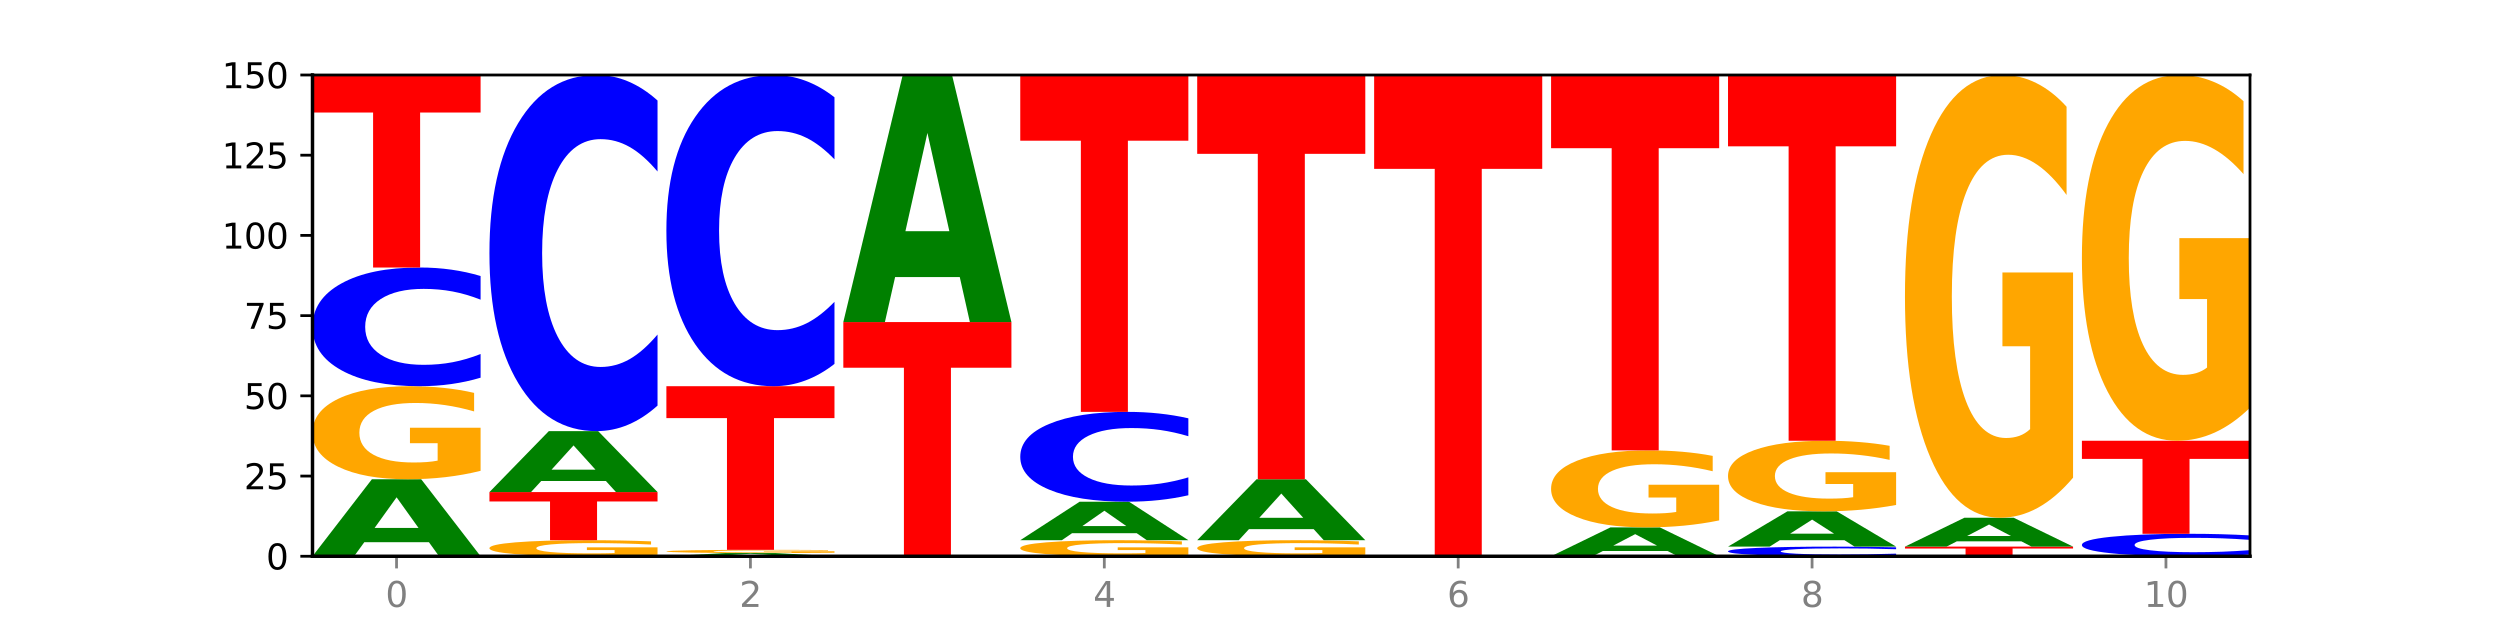 <?xml version="1.0" encoding="utf-8" standalone="no"?>
<!DOCTYPE svg PUBLIC "-//W3C//DTD SVG 1.1//EN"
  "http://www.w3.org/Graphics/SVG/1.1/DTD/svg11.dtd">
<svg xmlns:xlink="http://www.w3.org/1999/xlink" width="720pt" height="180pt" viewBox="0 0 720 180" xmlns="http://www.w3.org/2000/svg" version="1.1">
 <defs>
  <style type="text/css">*{stroke-linejoin: round; stroke-linecap: butt}</style>
 </defs>
 <g id="figure_1">
  <g id="patch_1">
   <path d="M 0 180 
L 720 180 
L 720 0 
L 0 0 
z
" style="fill: #ffffff"/>
  </g>
  <g id="axes_1">
   <g id="patch_2">
    <path d="M 90 160.2 
L 648 160.2 
L 648 21.6 
L 90 21.6 
z
" style="fill: #ffffff"/>
   </g>
   <g id="line2d_1">
    <path d="M 90 160.2 
L 648 160.2 
" clip-path="url(#pd6aadcb288)" style="fill: none; stroke: #000000; stroke-width: 0.5; stroke-linecap: square"/>
   </g>
   <g id="patch_3">
    <path d="M 123.534 156.16 
L 104.916 156.16 
L 101.977 160.2 
L 90 160.2 
L 107.104 138.024 
L 121.307 138.024 
L 138.411 160.2 
L 126.444 160.2 
L 123.534 156.16 
z
M 107.886 152.044 
L 120.535 152.044 
L 114.22 143.223 
L 107.886 152.044 
z
" clip-path="url(#pd6aadcb288)" style="fill: #008000"/>
   </g>
   <g id="patch_4">
    <path d="M 138.411 135.6 
Q 133.529 136.812 128.277 137.421 
Q 123.026 138.024 117.428 138.024 
Q 104.777 138.024 97.389 134.415 
Q 90 130.806 90 124.634 
Q 90 118.391 97.519 114.809 
Q 105.048 111.228 118.144 111.228 
Q 123.189 111.228 127.811 111.715 
Q 132.444 112.197 136.545 113.149 
L 136.545 118.49 
Q 132.313 117.267 128.126 116.664 
Q 123.938 116.055 119.728 116.055 
Q 111.938 116.055 107.717 118.28 
Q 103.497 120.499 103.497 124.634 
Q 103.497 128.73 107.566 130.967 
Q 111.634 133.197 119.12 133.197 
Q 121.16 133.197 122.907 133.07 
Q 124.654 132.937 126.042 132.66 
L 126.042 127.645 
L 118.068 127.645 
L 118.068 123.179 
L 138.411 123.179 
L 138.411 135.6 
z
" clip-path="url(#pd6aadcb288)" style="fill: #ffa600"/>
   </g>
   <g id="patch_5">
    <path d="M 138.411 108.777 
Q 134.361 109.992 129.983 110.607 
Q 125.604 111.228 120.835 111.228 
Q 106.613 111.228 98.306 106.623 
Q 90 102.019 90 94.145 
Q 90 86.242 98.306 81.645 
Q 106.613 77.04 120.835 77.04 
Q 125.604 77.04 129.983 77.661 
Q 134.361 78.276 138.411 79.491 
L 138.411 86.306 
Q 134.325 84.695 130.361 83.947 
Q 126.397 83.198 122.018 83.198 
Q 114.163 83.198 109.662 86.115 
Q 105.173 89.025 105.173 94.145 
Q 105.173 99.243 109.662 102.16 
Q 114.163 105.07 122.018 105.07 
Q 126.397 105.07 130.361 104.321 
Q 134.325 103.566 138.411 101.955 
L 138.411 108.777 
z
" clip-path="url(#pd6aadcb288)" style="fill: #0000ff"/>
   </g>
   <g id="patch_6">
    <path d="M 90 21.6 
L 138.411 21.6 
L 138.411 32.412 
L 120.994 32.412 
L 120.994 77.04 
L 107.45 77.04 
L 107.45 32.412 
L 90 32.412 
L 90 21.6 
z
" clip-path="url(#pd6aadcb288)" style="fill: #ff0000"/>
   </g>
   <g id="patch_7">
    <path d="M 189.37 159.782 
Q 184.488 159.991 179.236 160.096 
Q 173.985 160.2 168.387 160.2 
Q 155.736 160.2 148.347 159.578 
Q 140.959 158.956 140.959 157.891 
Q 140.959 156.815 148.478 156.197 
Q 156.007 155.58 169.103 155.58 
Q 174.148 155.58 178.77 155.664 
Q 183.403 155.747 187.504 155.911 
L 187.504 156.832 
Q 183.272 156.621 179.084 156.517 
Q 174.896 156.412 170.687 156.412 
Q 162.897 156.412 158.676 156.796 
Q 154.456 157.179 154.456 157.891 
Q 154.456 158.598 158.524 158.983 
Q 162.593 159.368 170.079 159.368 
Q 172.119 159.368 173.866 159.346 
Q 175.613 159.323 177.001 159.275 
L 177.001 158.411 
L 169.027 158.411 
L 169.027 157.64 
L 189.37 157.64 
L 189.37 159.782 
z
" clip-path="url(#pd6aadcb288)" style="fill: #ffa600"/>
   </g>
   <g id="patch_8">
    <path d="M 140.959 141.72 
L 189.37 141.72 
L 189.37 144.423 
L 171.953 144.423 
L 171.953 155.58 
L 158.409 155.58 
L 158.409 144.423 
L 140.959 144.423 
L 140.959 141.72 
z
" clip-path="url(#pd6aadcb288)" style="fill: #ff0000"/>
   </g>
   <g id="patch_9">
    <path d="M 174.493 138.522 
L 155.875 138.522 
L 152.935 141.72 
L 140.959 141.72 
L 158.063 124.164 
L 172.266 124.164 
L 189.37 141.72 
L 177.403 141.72 
L 174.493 138.522 
z
M 158.845 135.263 
L 171.494 135.263 
L 165.179 128.28 
L 158.845 135.263 
z
" clip-path="url(#pd6aadcb288)" style="fill: #008000"/>
   </g>
   <g id="patch_10">
    <path d="M 189.37 116.812 
Q 185.32 120.456 180.942 122.3 
Q 176.563 124.164 171.794 124.164 
Q 157.572 124.164 149.265 110.35 
Q 140.959 96.537 140.959 72.914 
Q 140.959 49.206 149.265 35.414 
Q 157.572 21.6 171.794 21.6 
Q 176.563 21.6 180.942 23.464 
Q 185.32 25.308 189.37 28.952 
L 189.37 49.397 
Q 185.284 44.566 181.32 42.32 
Q 177.356 40.075 172.977 40.075 
Q 165.122 40.075 160.621 48.825 
Q 156.132 57.554 156.132 72.914 
Q 156.132 88.21 160.621 96.96 
Q 165.122 105.689 172.977 105.689 
Q 177.356 105.689 181.32 103.444 
Q 185.284 101.177 189.37 96.346 
L 189.37 116.812 
z
" clip-path="url(#pd6aadcb288)" style="fill: #0000ff"/>
   </g>
   <g id="patch_11">
    <path d="M 225.452 160.032 
L 206.834 160.032 
L 203.894 160.2 
L 191.918 160.2 
L 209.021 159.276 
L 223.225 159.276 
L 240.329 160.2 
L 228.362 160.2 
L 225.452 160.032 
z
M 209.803 159.86 
L 222.453 159.86 
L 216.138 159.493 
L 209.803 159.86 
z
" clip-path="url(#pd6aadcb288)" style="fill: #008000"/>
   </g>
   <g id="patch_12">
    <path d="M 240.329 159.192 
Q 235.446 159.234 230.195 159.255 
Q 224.944 159.276 219.346 159.276 
Q 206.695 159.276 199.306 159.152 
Q 191.918 159.027 191.918 158.814 
Q 191.918 158.599 199.437 158.475 
Q 206.966 158.352 220.062 158.352 
Q 225.107 158.352 229.729 158.369 
Q 234.361 158.385 238.463 158.418 
L 238.463 158.602 
Q 234.231 158.56 230.043 158.539 
Q 225.855 158.518 221.646 158.518 
Q 213.856 158.518 209.635 158.595 
Q 205.415 158.672 205.415 158.814 
Q 205.415 158.956 209.483 159.033 
Q 213.552 159.11 221.038 159.11 
Q 223.078 159.11 224.825 159.105 
Q 226.571 159.101 227.96 159.091 
L 227.96 158.918 
L 219.986 158.918 
L 219.986 158.764 
L 240.329 158.764 
L 240.329 159.192 
z
" clip-path="url(#pd6aadcb288)" style="fill: #ffa600"/>
   </g>
   <g id="patch_13">
    <path d="M 191.918 111.228 
L 240.329 111.228 
L 240.329 120.418 
L 222.912 120.418 
L 222.912 158.352 
L 209.368 158.352 
L 209.368 120.418 
L 191.918 120.418 
L 191.918 111.228 
z
" clip-path="url(#pd6aadcb288)" style="fill: #ff0000"/>
   </g>
   <g id="patch_14">
    <path d="M 240.329 104.804 
Q 236.279 107.988 231.9 109.599 
Q 227.522 111.228 222.753 111.228 
Q 208.53 111.228 200.224 99.157 
Q 191.918 87.085 191.918 66.442 
Q 191.918 45.724 200.224 33.671 
Q 208.53 21.6 222.753 21.6 
Q 227.522 21.6 231.9 23.229 
Q 236.279 24.84 240.329 28.024 
L 240.329 45.891 
Q 236.243 41.67 232.279 39.707 
Q 228.314 37.745 223.936 37.745 
Q 216.081 37.745 211.58 45.391 
Q 207.091 53.019 207.091 66.442 
Q 207.091 79.809 211.58 87.456 
Q 216.081 95.083 223.936 95.083 
Q 228.314 95.083 232.279 93.121 
Q 236.243 91.14 240.329 86.919 
L 240.329 104.804 
z
" clip-path="url(#pd6aadcb288)" style="fill: #0000ff"/>
   </g>
   <g id="patch_15">
    <path d="M 242.877 92.748 
L 291.288 92.748 
L 291.288 105.903 
L 273.871 105.903 
L 273.871 160.2 
L 260.327 160.2 
L 260.327 105.903 
L 242.877 105.903 
L 242.877 92.748 
z
" clip-path="url(#pd6aadcb288)" style="fill: #ff0000"/>
   </g>
   <g id="patch_16">
    <path d="M 276.411 79.787 
L 257.793 79.787 
L 254.853 92.748 
L 242.877 92.748 
L 259.98 21.6 
L 274.184 21.6 
L 291.288 92.748 
L 279.321 92.748 
L 276.411 79.787 
z
M 260.762 66.582 
L 273.412 66.582 
L 267.097 38.282 
L 260.762 66.582 
z
" clip-path="url(#pd6aadcb288)" style="fill: #008000"/>
   </g>
   <g id="patch_17">
    <path d="M 342.247 159.782 
Q 337.364 159.991 332.113 160.096 
Q 326.862 160.2 321.263 160.2 
Q 308.613 160.2 301.224 159.578 
Q 293.836 158.956 293.836 157.891 
Q 293.836 156.815 301.354 156.197 
Q 308.884 155.58 321.98 155.58 
Q 327.025 155.58 331.647 155.664 
Q 336.279 155.747 340.38 155.911 
L 340.38 156.832 
Q 336.149 156.621 331.961 156.517 
Q 327.773 156.412 323.564 156.412 
Q 315.774 156.412 311.553 156.796 
Q 307.333 157.179 307.333 157.891 
Q 307.333 158.598 311.401 158.983 
Q 315.47 159.368 322.956 159.368 
Q 324.996 159.368 326.742 159.346 
Q 328.489 159.323 329.878 159.275 
L 329.878 158.411 
L 321.904 158.411 
L 321.904 157.64 
L 342.247 157.64 
L 342.247 159.782 
z
" clip-path="url(#pd6aadcb288)" style="fill: #ffa600"/>
   </g>
   <g id="patch_18">
    <path d="M 327.37 153.56 
L 308.752 153.56 
L 305.812 155.58 
L 293.836 155.58 
L 310.939 144.492 
L 325.143 144.492 
L 342.247 155.58 
L 330.28 155.58 
L 327.37 153.56 
z
M 311.721 151.502 
L 324.371 151.502 
L 318.056 147.092 
L 311.721 151.502 
z
" clip-path="url(#pd6aadcb288)" style="fill: #008000"/>
   </g>
   <g id="patch_19">
    <path d="M 342.247 142.638 
Q 338.197 143.557 333.818 144.022 
Q 329.439 144.492 324.67 144.492 
Q 310.448 144.492 302.142 141.007 
Q 293.836 137.523 293.836 131.564 
Q 293.836 125.584 302.142 122.105 
Q 310.448 118.62 324.67 118.62 
Q 329.439 118.62 333.818 119.09 
Q 338.197 119.555 342.247 120.474 
L 342.247 125.632 
Q 338.16 124.413 334.196 123.847 
Q 330.232 123.28 325.853 123.28 
Q 317.998 123.28 313.498 125.487 
Q 309.009 127.689 309.009 131.564 
Q 309.009 135.423 313.498 137.63 
Q 317.998 139.832 325.853 139.832 
Q 330.232 139.832 334.196 139.265 
Q 338.16 138.693 342.247 137.475 
L 342.247 142.638 
z
" clip-path="url(#pd6aadcb288)" style="fill: #0000ff"/>
   </g>
   <g id="patch_20">
    <path d="M 293.836 21.6 
L 342.247 21.6 
L 342.247 40.522 
L 324.83 40.522 
L 324.83 118.62 
L 311.286 118.62 
L 311.286 40.522 
L 293.836 40.522 
L 293.836 21.6 
z
" clip-path="url(#pd6aadcb288)" style="fill: #ff0000"/>
   </g>
   <g id="patch_21">
    <path d="M 393.205 159.782 
Q 388.323 159.991 383.072 160.096 
Q 377.821 160.2 372.222 160.2 
Q 359.572 160.2 352.183 159.578 
Q 344.795 158.956 344.795 157.891 
Q 344.795 156.815 352.313 156.197 
Q 359.843 155.58 372.938 155.58 
Q 377.983 155.58 382.605 155.664 
Q 387.238 155.747 391.339 155.911 
L 391.339 156.832 
Q 387.108 156.621 382.92 156.517 
Q 378.732 156.412 374.522 156.412 
Q 366.732 156.412 362.512 156.796 
Q 358.291 157.179 358.291 157.891 
Q 358.291 158.598 362.36 158.983 
Q 366.429 159.368 373.915 159.368 
Q 375.955 159.368 377.701 159.346 
Q 379.448 159.323 380.837 159.275 
L 380.837 158.411 
L 372.862 158.411 
L 372.862 157.64 
L 393.205 157.64 
L 393.205 159.782 
z
" clip-path="url(#pd6aadcb288)" style="fill: #ffa600"/>
   </g>
   <g id="patch_22">
    <path d="M 378.329 152.382 
L 359.711 152.382 
L 356.771 155.58 
L 344.795 155.58 
L 361.898 138.024 
L 376.102 138.024 
L 393.205 155.58 
L 381.239 155.58 
L 378.329 152.382 
z
M 362.68 149.123 
L 375.33 149.123 
L 369.015 142.14 
L 362.68 149.123 
z
" clip-path="url(#pd6aadcb288)" style="fill: #008000"/>
   </g>
   <g id="patch_23">
    <path d="M 344.795 21.6 
L 393.205 21.6 
L 393.205 44.306 
L 375.789 44.306 
L 375.789 138.024 
L 362.245 138.024 
L 362.245 44.306 
L 344.795 44.306 
L 344.795 21.6 
z
" clip-path="url(#pd6aadcb288)" style="fill: #ff0000"/>
   </g>
   <g id="patch_24">
    <path d="M 395.753 21.6 
L 444.164 21.6 
L 444.164 48.631 
L 426.748 48.631 
L 426.748 160.2 
L 413.204 160.2 
L 413.204 48.631 
L 395.753 48.631 
L 395.753 21.6 
z
" clip-path="url(#pd6aadcb288)" style="fill: #ff0000"/>
   </g>
   <g id="patch_25">
    <path d="M 480.247 158.685 
L 461.629 158.685 
L 458.689 160.2 
L 446.712 160.2 
L 463.816 151.884 
L 478.02 151.884 
L 495.123 160.2 
L 483.157 160.2 
L 480.247 158.685 
z
M 464.598 157.142 
L 477.248 157.142 
L 470.933 153.834 
L 464.598 157.142 
z
" clip-path="url(#pd6aadcb288)" style="fill: #008000"/>
   </g>
   <g id="patch_26">
    <path d="M 495.123 149.878 
Q 490.241 150.881 484.99 151.385 
Q 479.739 151.884 474.14 151.884 
Q 461.489 151.884 454.101 148.897 
Q 446.712 145.911 446.712 140.803 
Q 446.712 135.636 454.231 132.672 
Q 461.761 129.708 474.856 129.708 
Q 479.901 129.708 484.523 130.111 
Q 489.156 130.51 493.257 131.298 
L 493.257 135.718 
Q 489.026 134.706 484.838 134.206 
Q 480.65 133.703 476.44 133.703 
Q 468.65 133.703 464.43 135.544 
Q 460.209 137.381 460.209 140.803 
Q 460.209 144.193 464.278 146.043 
Q 468.346 147.889 475.833 147.889 
Q 477.872 147.889 479.619 147.784 
Q 481.366 147.674 482.755 147.445 
L 482.755 143.295 
L 474.78 143.295 
L 474.78 139.598 
L 495.123 139.598 
L 495.123 149.878 
z
" clip-path="url(#pd6aadcb288)" style="fill: #ffa600"/>
   </g>
   <g id="patch_27">
    <path d="M 446.712 21.6 
L 495.123 21.6 
L 495.123 42.684 
L 477.707 42.684 
L 477.707 129.708 
L 464.163 129.708 
L 464.163 42.684 
L 446.712 42.684 
L 446.712 21.6 
z
" clip-path="url(#pd6aadcb288)" style="fill: #ff0000"/>
   </g>
   <g id="patch_28">
    <path d="M 546.082 160.001 
Q 542.033 160.1 537.654 160.15 
Q 533.275 160.2 528.506 160.2 
Q 514.284 160.2 505.978 159.827 
Q 497.671 159.453 497.671 158.815 
Q 497.671 158.174 505.978 157.801 
Q 514.284 157.428 528.506 157.428 
Q 533.275 157.428 537.654 157.478 
Q 542.033 157.528 546.082 157.627 
L 546.082 158.179 
Q 541.996 158.049 538.032 157.988 
Q 534.068 157.927 529.689 157.927 
Q 521.834 157.927 517.333 158.164 
Q 512.845 158.4 512.845 158.815 
Q 512.845 159.228 517.333 159.465 
Q 521.834 159.701 529.689 159.701 
Q 534.068 159.701 538.032 159.64 
Q 541.996 159.579 546.082 159.448 
L 546.082 160.001 
z
" clip-path="url(#pd6aadcb288)" style="fill: #0000ff"/>
   </g>
   <g id="patch_29">
    <path d="M 531.206 155.576 
L 512.587 155.576 
L 509.648 157.428 
L 497.671 157.428 
L 514.775 147.264 
L 528.979 147.264 
L 546.082 157.428 
L 534.116 157.428 
L 531.206 155.576 
z
M 515.557 153.69 
L 528.206 153.69 
L 521.892 149.647 
L 515.557 153.69 
z
" clip-path="url(#pd6aadcb288)" style="fill: #008000"/>
   </g>
   <g id="patch_30">
    <path d="M 546.082 145.425 
Q 541.2 146.344 535.949 146.806 
Q 530.697 147.264 525.099 147.264 
Q 512.448 147.264 505.06 144.526 
Q 497.671 141.788 497.671 137.106 
Q 497.671 132.37 505.19 129.653 
Q 512.72 126.936 525.815 126.936 
Q 530.86 126.936 535.482 127.306 
Q 540.115 127.671 544.216 128.393 
L 544.216 132.445 
Q 539.985 131.517 535.797 131.06 
Q 531.609 130.598 527.399 130.598 
Q 519.609 130.598 515.389 132.286 
Q 511.168 133.97 511.168 137.106 
Q 511.168 140.214 515.237 141.91 
Q 519.305 143.602 526.792 143.602 
Q 528.831 143.602 530.578 143.506 
Q 532.325 143.405 533.714 143.195 
L 533.714 139.391 
L 525.739 139.391 
L 525.739 136.002 
L 546.082 136.002 
L 546.082 145.425 
z
" clip-path="url(#pd6aadcb288)" style="fill: #ffa600"/>
   </g>
   <g id="patch_31">
    <path d="M 497.671 21.6 
L 546.082 21.6 
L 546.082 42.143 
L 528.666 42.143 
L 528.666 126.936 
L 515.122 126.936 
L 515.122 42.143 
L 497.671 42.143 
L 497.671 21.6 
z
" clip-path="url(#pd6aadcb288)" style="fill: #ff0000"/>
   </g>
   <g id="patch_32">
    <path d="M 548.63 157.428 
L 597.041 157.428 
L 597.041 157.969 
L 579.624 157.969 
L 579.624 160.2 
L 566.081 160.2 
L 566.081 157.969 
L 548.63 157.969 
L 548.63 157.428 
z
" clip-path="url(#pd6aadcb288)" style="fill: #ff0000"/>
   </g>
   <g id="patch_33">
    <path d="M 582.164 155.913 
L 563.546 155.913 
L 560.607 157.428 
L 548.63 157.428 
L 565.734 149.112 
L 579.937 149.112 
L 597.041 157.428 
L 585.074 157.428 
L 582.164 155.913 
z
M 566.516 154.37 
L 579.165 154.37 
L 572.85 151.062 
L 566.516 154.37 
z
" clip-path="url(#pd6aadcb288)" style="fill: #008000"/>
   </g>
   <g id="patch_34">
    <path d="M 597.041 137.575 
Q 592.159 143.344 586.908 146.241 
Q 581.656 149.112 576.058 149.112 
Q 563.407 149.112 556.019 131.938 
Q 548.63 114.765 548.63 85.396 
Q 548.63 55.684 556.149 38.642 
Q 563.679 21.6 576.774 21.6 
Q 581.819 21.6 586.441 23.918 
Q 591.074 26.21 595.175 30.74 
L 595.175 56.158 
Q 590.944 50.337 586.756 47.466 
Q 582.568 44.568 578.358 44.568 
Q 570.568 44.568 566.348 55.157 
Q 562.127 65.72 562.127 85.396 
Q 562.127 104.887 566.196 115.528 
Q 570.264 126.144 577.75 126.144 
Q 579.79 126.144 581.537 125.538 
Q 583.284 124.906 584.673 123.589 
L 584.673 99.724 
L 576.698 99.724 
L 576.698 78.468 
L 597.041 78.468 
L 597.041 137.575 
z
" clip-path="url(#pd6aadcb288)" style="fill: #ffa600"/>
   </g>
   <g id="patch_35">
    <path d="M 648 159.736 
Q 643.951 159.966 639.572 160.082 
Q 635.193 160.2 630.424 160.2 
Q 616.202 160.2 607.895 159.329 
Q 599.589 158.458 599.589 156.968 
Q 599.589 155.473 607.895 154.603 
Q 616.202 153.732 630.424 153.732 
Q 635.193 153.732 639.572 153.85 
Q 643.951 153.966 648 154.196 
L 648 155.485 
Q 643.914 155.18 639.95 155.039 
Q 635.986 154.897 631.607 154.897 
Q 623.752 154.897 619.251 155.449 
Q 614.762 155.999 614.762 156.968 
Q 614.762 157.933 619.251 158.484 
Q 623.752 159.035 631.607 159.035 
Q 635.986 159.035 639.95 158.893 
Q 643.914 158.75 648 158.446 
L 648 159.736 
z
" clip-path="url(#pd6aadcb288)" style="fill: #0000ff"/>
   </g>
   <g id="patch_36">
    <path d="M 599.589 126.936 
L 648 126.936 
L 648 132.162 
L 630.583 132.162 
L 630.583 153.732 
L 617.04 153.732 
L 617.04 132.162 
L 599.589 132.162 
L 599.589 126.936 
z
" clip-path="url(#pd6aadcb288)" style="fill: #ff0000"/>
   </g>
   <g id="patch_37">
    <path d="M 648 117.405 
Q 643.118 122.171 637.866 124.564 
Q 632.615 126.936 627.017 126.936 
Q 614.366 126.936 606.978 112.749 
Q 599.589 98.562 599.589 74.301 
Q 599.589 49.756 607.108 35.678 
Q 614.637 21.6 627.733 21.6 
Q 632.778 21.6 637.4 23.515 
Q 642.033 25.408 646.134 29.15 
L 646.134 50.148 
Q 641.903 45.339 637.715 42.967 
Q 633.527 40.574 629.317 40.574 
Q 621.527 40.574 617.306 49.321 
Q 613.086 58.047 613.086 74.301 
Q 613.086 90.402 617.155 99.193 
Q 621.223 107.962 628.709 107.962 
Q 630.749 107.962 632.496 107.462 
Q 634.243 106.939 635.631 105.851 
L 635.631 86.138 
L 627.657 86.138 
L 627.657 68.578 
L 648 68.578 
L 648 117.405 
z
" clip-path="url(#pd6aadcb288)" style="fill: #ffa600"/>
   </g>
   <g id="matplotlib.axis_1">
    <g id="xtick_1">
     <g id="line2d_2">
      <defs>
       <path id="m5c36278b18" d="M 0 0 
L 0 3.5 
" style="stroke: #808080; stroke-width: 0.8"/>
      </defs>
      <g>
       <use xlink:href="#m5c36278b18" x="114.205" y="160.2" style="fill: #808080; stroke: #808080; stroke-width: 0.8"/>
      </g>
     </g>
     <g id="text_1">
      <!-- 0 -->
      <g style="fill: #808080" transform="translate(111.024 174.798) scale(0.1 -0.1)">
       <defs>
        <path id="DejaVuSans-30" d="M 2034 4250 
Q 1547 4250 1301 3770 
Q 1056 3291 1056 2328 
Q 1056 1369 1301 889 
Q 1547 409 2034 409 
Q 2525 409 2770 889 
Q 3016 1369 3016 2328 
Q 3016 3291 2770 3770 
Q 2525 4250 2034 4250 
z
M 2034 4750 
Q 2819 4750 3233 4129 
Q 3647 3509 3647 2328 
Q 3647 1150 3233 529 
Q 2819 -91 2034 -91 
Q 1250 -91 836 529 
Q 422 1150 422 2328 
Q 422 3509 836 4129 
Q 1250 4750 2034 4750 
z
" transform="scale(0.016)"/>
       </defs>
       <use xlink:href="#DejaVuSans-30"/>
      </g>
     </g>
    </g>
    <g id="xtick_2">
     <g id="line2d_3">
      <g>
       <use xlink:href="#m5c36278b18" x="216.123" y="160.2" style="fill: #808080; stroke: #808080; stroke-width: 0.8"/>
      </g>
     </g>
     <g id="text_2">
      <!-- 2 -->
      <g style="fill: #808080" transform="translate(212.942 174.798) scale(0.1 -0.1)">
       <defs>
        <path id="DejaVuSans-32" d="M 1228 531 
L 3431 531 
L 3431 0 
L 469 0 
L 469 531 
Q 828 903 1448 1529 
Q 2069 2156 2228 2338 
Q 2531 2678 2651 2914 
Q 2772 3150 2772 3378 
Q 2772 3750 2511 3984 
Q 2250 4219 1831 4219 
Q 1534 4219 1204 4116 
Q 875 4013 500 3803 
L 500 4441 
Q 881 4594 1212 4672 
Q 1544 4750 1819 4750 
Q 2544 4750 2975 4387 
Q 3406 4025 3406 3419 
Q 3406 3131 3298 2873 
Q 3191 2616 2906 2266 
Q 2828 2175 2409 1742 
Q 1991 1309 1228 531 
z
" transform="scale(0.016)"/>
       </defs>
       <use xlink:href="#DejaVuSans-32"/>
      </g>
     </g>
    </g>
    <g id="xtick_3">
     <g id="line2d_4">
      <g>
       <use xlink:href="#m5c36278b18" x="318.041" y="160.2" style="fill: #808080; stroke: #808080; stroke-width: 0.8"/>
      </g>
     </g>
     <g id="text_3">
      <!-- 4 -->
      <g style="fill: #808080" transform="translate(314.86 174.798) scale(0.1 -0.1)">
       <defs>
        <path id="DejaVuSans-34" d="M 2419 4116 
L 825 1625 
L 2419 1625 
L 2419 4116 
z
M 2253 4666 
L 3047 4666 
L 3047 1625 
L 3713 1625 
L 3713 1100 
L 3047 1100 
L 3047 0 
L 2419 0 
L 2419 1100 
L 313 1100 
L 313 1709 
L 2253 4666 
z
" transform="scale(0.016)"/>
       </defs>
       <use xlink:href="#DejaVuSans-34"/>
      </g>
     </g>
    </g>
    <g id="xtick_4">
     <g id="line2d_5">
      <g>
       <use xlink:href="#m5c36278b18" x="419.959" y="160.2" style="fill: #808080; stroke: #808080; stroke-width: 0.8"/>
      </g>
     </g>
     <g id="text_4">
      <!-- 6 -->
      <g style="fill: #808080" transform="translate(416.778 174.798) scale(0.1 -0.1)">
       <defs>
        <path id="DejaVuSans-36" d="M 2113 2584 
Q 1688 2584 1439 2293 
Q 1191 2003 1191 1497 
Q 1191 994 1439 701 
Q 1688 409 2113 409 
Q 2538 409 2786 701 
Q 3034 994 3034 1497 
Q 3034 2003 2786 2293 
Q 2538 2584 2113 2584 
z
M 3366 4563 
L 3366 3988 
Q 3128 4100 2886 4159 
Q 2644 4219 2406 4219 
Q 1781 4219 1451 3797 
Q 1122 3375 1075 2522 
Q 1259 2794 1537 2939 
Q 1816 3084 2150 3084 
Q 2853 3084 3261 2657 
Q 3669 2231 3669 1497 
Q 3669 778 3244 343 
Q 2819 -91 2113 -91 
Q 1303 -91 875 529 
Q 447 1150 447 2328 
Q 447 3434 972 4092 
Q 1497 4750 2381 4750 
Q 2619 4750 2861 4703 
Q 3103 4656 3366 4563 
z
" transform="scale(0.016)"/>
       </defs>
       <use xlink:href="#DejaVuSans-36"/>
      </g>
     </g>
    </g>
    <g id="xtick_5">
     <g id="line2d_6">
      <g>
       <use xlink:href="#m5c36278b18" x="521.877" y="160.2" style="fill: #808080; stroke: #808080; stroke-width: 0.8"/>
      </g>
     </g>
     <g id="text_5">
      <!-- 8 -->
      <g style="fill: #808080" transform="translate(518.695 174.798) scale(0.1 -0.1)">
       <defs>
        <path id="DejaVuSans-38" d="M 2034 2216 
Q 1584 2216 1326 1975 
Q 1069 1734 1069 1313 
Q 1069 891 1326 650 
Q 1584 409 2034 409 
Q 2484 409 2743 651 
Q 3003 894 3003 1313 
Q 3003 1734 2745 1975 
Q 2488 2216 2034 2216 
z
M 1403 2484 
Q 997 2584 770 2862 
Q 544 3141 544 3541 
Q 544 4100 942 4425 
Q 1341 4750 2034 4750 
Q 2731 4750 3128 4425 
Q 3525 4100 3525 3541 
Q 3525 3141 3298 2862 
Q 3072 2584 2669 2484 
Q 3125 2378 3379 2068 
Q 3634 1759 3634 1313 
Q 3634 634 3220 271 
Q 2806 -91 2034 -91 
Q 1263 -91 848 271 
Q 434 634 434 1313 
Q 434 1759 690 2068 
Q 947 2378 1403 2484 
z
M 1172 3481 
Q 1172 3119 1398 2916 
Q 1625 2713 2034 2713 
Q 2441 2713 2670 2916 
Q 2900 3119 2900 3481 
Q 2900 3844 2670 4047 
Q 2441 4250 2034 4250 
Q 1625 4250 1398 4047 
Q 1172 3844 1172 3481 
z
" transform="scale(0.016)"/>
       </defs>
       <use xlink:href="#DejaVuSans-38"/>
      </g>
     </g>
    </g>
    <g id="xtick_6">
     <g id="line2d_7">
      <g>
       <use xlink:href="#m5c36278b18" x="623.795" y="160.2" style="fill: #808080; stroke: #808080; stroke-width: 0.8"/>
      </g>
     </g>
     <g id="text_6">
      <!-- 10 -->
      <g style="fill: #808080" transform="translate(617.432 174.798) scale(0.1 -0.1)">
       <defs>
        <path id="DejaVuSans-31" d="M 794 531 
L 1825 531 
L 1825 4091 
L 703 3866 
L 703 4441 
L 1819 4666 
L 2450 4666 
L 2450 531 
L 3481 531 
L 3481 0 
L 794 0 
L 794 531 
z
" transform="scale(0.016)"/>
       </defs>
       <use xlink:href="#DejaVuSans-31"/>
       <use xlink:href="#DejaVuSans-30" x="63.623"/>
      </g>
     </g>
    </g>
   </g>
   <g id="matplotlib.axis_2">
    <g id="ytick_1">
     <g id="line2d_8">
      <defs>
       <path id="m06696109fe" d="M 0 0 
L -3.5 0 
" style="stroke: #000000; stroke-width: 0.8"/>
      </defs>
      <g>
       <use xlink:href="#m06696109fe" x="90" y="160.2" style="stroke: #000000; stroke-width: 0.8"/>
      </g>
     </g>
     <g id="text_7">
      <!-- 0 -->
      <g transform="translate(76.638 163.999) scale(0.1 -0.1)">
       <use xlink:href="#DejaVuSans-30"/>
      </g>
     </g>
    </g>
    <g id="ytick_2">
     <g id="line2d_9">
      <g>
       <use xlink:href="#m06696109fe" x="90" y="137.1" style="stroke: #000000; stroke-width: 0.8"/>
      </g>
     </g>
     <g id="text_8">
      <!-- 25 -->
      <g transform="translate(70.275 140.899) scale(0.1 -0.1)">
       <defs>
        <path id="DejaVuSans-35" d="M 691 4666 
L 3169 4666 
L 3169 4134 
L 1269 4134 
L 1269 2991 
Q 1406 3038 1543 3061 
Q 1681 3084 1819 3084 
Q 2600 3084 3056 2656 
Q 3513 2228 3513 1497 
Q 3513 744 3044 326 
Q 2575 -91 1722 -91 
Q 1428 -91 1123 -41 
Q 819 9 494 109 
L 494 744 
Q 775 591 1075 516 
Q 1375 441 1709 441 
Q 2250 441 2565 725 
Q 2881 1009 2881 1497 
Q 2881 1984 2565 2268 
Q 2250 2553 1709 2553 
Q 1456 2553 1204 2497 
Q 953 2441 691 2322 
L 691 4666 
z
" transform="scale(0.016)"/>
       </defs>
       <use xlink:href="#DejaVuSans-32"/>
       <use xlink:href="#DejaVuSans-35" x="63.623"/>
      </g>
     </g>
    </g>
    <g id="ytick_3">
     <g id="line2d_10">
      <g>
       <use xlink:href="#m06696109fe" x="90" y="114" style="stroke: #000000; stroke-width: 0.8"/>
      </g>
     </g>
     <g id="text_9">
      <!-- 50 -->
      <g transform="translate(70.275 117.799) scale(0.1 -0.1)">
       <use xlink:href="#DejaVuSans-35"/>
       <use xlink:href="#DejaVuSans-30" x="63.623"/>
      </g>
     </g>
    </g>
    <g id="ytick_4">
     <g id="line2d_11">
      <g>
       <use xlink:href="#m06696109fe" x="90" y="90.9" style="stroke: #000000; stroke-width: 0.8"/>
      </g>
     </g>
     <g id="text_10">
      <!-- 75 -->
      <g transform="translate(70.275 94.699) scale(0.1 -0.1)">
       <defs>
        <path id="DejaVuSans-37" d="M 525 4666 
L 3525 4666 
L 3525 4397 
L 1831 0 
L 1172 0 
L 2766 4134 
L 525 4134 
L 525 4666 
z
" transform="scale(0.016)"/>
       </defs>
       <use xlink:href="#DejaVuSans-37"/>
       <use xlink:href="#DejaVuSans-35" x="63.623"/>
      </g>
     </g>
    </g>
    <g id="ytick_5">
     <g id="line2d_12">
      <g>
       <use xlink:href="#m06696109fe" x="90" y="67.8" style="stroke: #000000; stroke-width: 0.8"/>
      </g>
     </g>
     <g id="text_11">
      <!-- 100 -->
      <g transform="translate(63.913 71.599) scale(0.1 -0.1)">
       <use xlink:href="#DejaVuSans-31"/>
       <use xlink:href="#DejaVuSans-30" x="63.623"/>
       <use xlink:href="#DejaVuSans-30" x="127.246"/>
      </g>
     </g>
    </g>
    <g id="ytick_6">
     <g id="line2d_13">
      <g>
       <use xlink:href="#m06696109fe" x="90" y="44.7" style="stroke: #000000; stroke-width: 0.8"/>
      </g>
     </g>
     <g id="text_12">
      <!-- 125 -->
      <g transform="translate(63.913 48.499) scale(0.1 -0.1)">
       <use xlink:href="#DejaVuSans-31"/>
       <use xlink:href="#DejaVuSans-32" x="63.623"/>
       <use xlink:href="#DejaVuSans-35" x="127.246"/>
      </g>
     </g>
    </g>
    <g id="ytick_7">
     <g id="line2d_14">
      <g>
       <use xlink:href="#m06696109fe" x="90" y="21.6" style="stroke: #000000; stroke-width: 0.8"/>
      </g>
     </g>
     <g id="text_13">
      <!-- 150 -->
      <g transform="translate(63.913 25.399) scale(0.1 -0.1)">
       <use xlink:href="#DejaVuSans-31"/>
       <use xlink:href="#DejaVuSans-35" x="63.623"/>
       <use xlink:href="#DejaVuSans-30" x="127.246"/>
      </g>
     </g>
    </g>
   </g>
   <g id="patch_38">
    <path d="M 90 160.2 
L 90 21.6 
" style="fill: none; stroke: #000000; stroke-linejoin: miter; stroke-linecap: square"/>
   </g>
   <g id="patch_39">
    <path d="M 648 160.2 
L 648 21.6 
" style="fill: none; stroke: #000000; stroke-width: 0.8; stroke-linejoin: miter; stroke-linecap: square"/>
   </g>
   <g id="patch_40">
    <path d="M 90 160.2 
L 648 160.2 
" style="fill: none; stroke: #000000; stroke-linejoin: miter; stroke-linecap: square"/>
   </g>
   <g id="patch_41">
    <path d="M 90 21.6 
L 648 21.6 
" style="fill: none; stroke: #000000; stroke-width: 0.8; stroke-linejoin: miter; stroke-linecap: square"/>
   </g>
  </g>
 </g>
 <defs>
  <clipPath id="pd6aadcb288">
   <rect x="90" y="21.6" width="558" height="138.6"/>
  </clipPath>
 </defs>
</svg>
